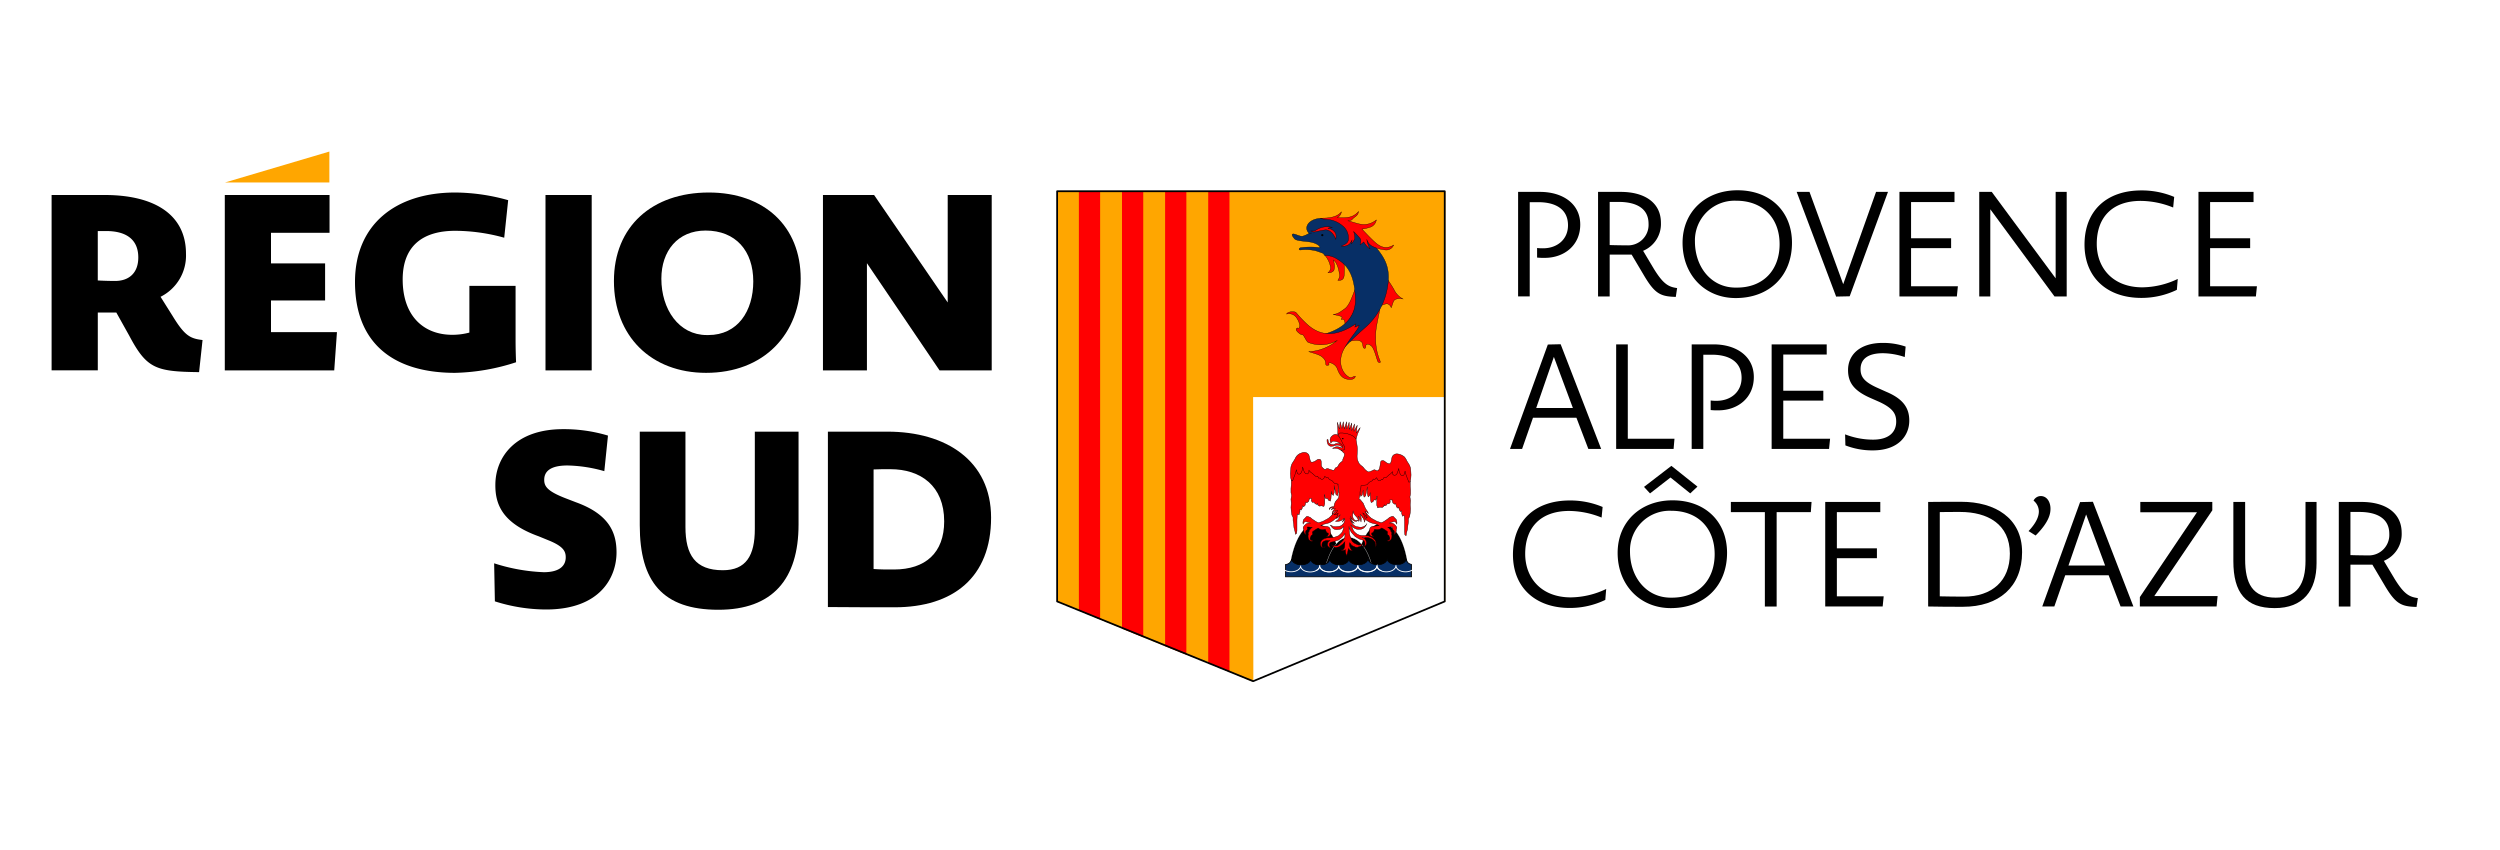 <svg xmlns="http://www.w3.org/2000/svg" xmlns:xlink="http://www.w3.org/1999/xlink" width="500" height="170" viewBox="0 0 500 170">
  <defs>
    <clipPath id="clip-path">
      <path id="Tracé_5" data-name="Tracé 5" d="M424.3,648.242h0l2.695-.985,2.894-1.2c6.568-2.764,7.647-3.132,15.2-6.327,4.347-1.84,17.976-7.44,17.976-7.44V550.242H385.532s-.107,68.848-.107,82.044c0,0,24.557,10.354,29,11.806" fill="none"/>
    </clipPath>
  </defs>
  <g id="Groupe_25" data-name="Groupe 25" transform="translate(-174 -512)">
    <rect id="Rectangle_5" data-name="Rectangle 5" width="500" height="170" transform="translate(174 512)" fill="#fff"/>
    <g id="Groupe_2" data-name="Groupe 2">
      <g id="Groupe_1" data-name="Groupe 1" clip-path="url(#clip-path)">
        <path id="Tracé_1" data-name="Tracé 1" d="M465.715,649.242l-.25-109.013H382.7l.25,109.013Z" fill="#ffa600"/>
        <path id="Tracé_2" data-name="Tracé 2" d="M462.833,638.286l2.658-46.873-40.867,0,.046,57.382Z" fill="#fff"/>
        <rect id="Rectangle_1" data-name="Rectangle 1" width="4.25" height="96.378" transform="translate(389.776 540.239)" fill="#ff0001"/>
        <rect id="Rectangle_2" data-name="Rectangle 2" width="4.25" height="99.941" transform="translate(398.399 540.239)" fill="#ff0001"/>
        <rect id="Rectangle_3" data-name="Rectangle 3" width="4.25" height="103.766" transform="translate(407.022 540.226)" fill="#ff0001"/>
        <rect id="Rectangle_4" data-name="Rectangle 4" width="4.251" height="106.891" transform="translate(415.642 540.226)" fill="#ff0001"/>
        <path id="Tracé_3" data-name="Tracé 3" d="M424.2,543.584" fill="none" stroke="#000" stroke-width="0.355"/>
        <path id="Tracé_4" data-name="Tracé 4" d="M424.2,636.73" fill="none" stroke="#000" stroke-width="0.355"/>
      </g>
    </g>
    <path id="Tracé_6" data-name="Tracé 6" d="M462.948,632.286V550.25H385.425v82.036l39.2,15.956Z" fill="none" stroke="#000" stroke-linecap="round" stroke-linejoin="round" stroke-width="0.355"/>
    <g id="Groupe_12" data-name="Groupe 12">
      <g id="Groupe_3" data-name="Groupe 3">
        <path id="Tracé_7" data-name="Tracé 7" d="M455.54,624.873c-.657-5.058-2.789-8.2-5.2-8.2-2.439,0-4.556,3.67-5.166,8.995" stroke="#fff" stroke-width="0.024"/>
        <path id="Tracé_8" data-name="Tracé 8" d="M442.379,625.72c-.53-5.517-2.756-8.983-5.287-8.983-2.336,0-4.373,3.363-5.08,8.317" stroke="#fff" stroke-width="0.024"/>
        <path id="Tracé_9" data-name="Tracé 9" d="M448.418,625.225c-.934-3.617-2.741-5.772-4.735-5.772-1.966,0-3.727,2.387-4.653,6.108" stroke="#fff" stroke-width="0.059"/>
      </g>
      <path id="Tracé_10" data-name="Tracé 10" d="M442.1,600.765l-.218-.078H441.3l-.172.051-.152.079-.173.08-.175.026-.2-.026-.195-.028-.2-.077-.151-.106-.153-.155-.087-.261-.02-.182-.023-.158-.087-.052-.109.079v.208l.023.234.086.285.087.21.13.13.132.128.172.079.216.026.2-.026h.174l.175-.079.214-.051.283-.077h.261l.2.025.195.075.151.081.2.13.151.1.175.026.043-.182-.064-.235-.109-.155-.109-.08-.108-.106Z" fill="#ff0001" stroke="#000" stroke-width="0.078"/>
      <path id="Tracé_11" data-name="Tracé 11" d="M442.468,601.583l-.261-.036-.32-.14-.432-.069-.318.036-.348.139-.286.207.171-.034.232-.036h.289l.346.07.32.14.23.137.2.106,1.356-.182-.067-1.073-.76-.78-.514-.051-.135-.832-.371.108-.2-.243-.261-.14-.232-.036-.331.07-.261.156-.246.226-.146.207-.115.381.06.418.115.31.115-.207.145-.14.23-.07.289.036.348.071.348.137.347.211.23.207.2.2.087.281-.058.209" fill="#ff0001" stroke="#000" stroke-width="0.078"/>
      <path id="Tracé_12" data-name="Tracé 12" d="M446.053,597.515l-.8,1.023.2-1.5-.677,1.263.148-1.524-.615,1.354.052-1.543-.512,1.331-.016-1.485-.47,1.357-.044-1.454-.433,1.392-.031.038-.2-1.43-.27,1.368-.357-1.368-.151,1.452-.409-1.358.092,1.479.007.009-.007.522-.009.285,0,0h0l-.006.222c-.015.043.588.014.559.022l2.5.665c.134.111.64.11.62.2l.1-.373a.016.016,0,0,0,0,.01l.138-.548h.006s0-.007,0-.012l.023-.086Z" fill="#ff0001" stroke="#000" stroke-width="0.078"/>
      <g id="Groupe_4" data-name="Groupe 4">
        <path id="Tracé_13" data-name="Tracé 13" d="M456.3,625.18v-.31a1.154,1.154,0,0,1-1.046-1.121c-.031.506-.534.929-1.237,1.1l-1.3.008c-.741-.169-1.274-.618-1.274-1.149l-.014.018c0,.526-.519.973-1.248,1.145l-1.285.005c-.747-.166-1.281-.615-1.281-1.15h-.035c0,.55-.567,1.016-1.348,1.168l-1.084.006c-.775-.142-1.348-.586-1.38-1.122-.018.536-.577.986-1.341,1.138l-1.1,0c-.757-.138-1.317-.568-1.372-1.085-.039.508-.568.936-1.291,1.1h-1.227c-.725-.159-1.255-.59-1.289-1.1-.06.543-.677.984-1.485,1.1h-.835c-.816-.117-1.434-.572-1.486-1.119a1.325,1.325,0,0,1-1.228,1.089v2.456H456.3Z" fill="#072f66" stroke="#000" stroke-width="0.164"/>
      </g>
      <path id="Tracé_14" data-name="Tracé 14" d="M441.593,608.691l-.853-.842v-.008h-.009l-.213-.213.032.163-.508-.13.393-1.018-2.085-.532-2.175-.843L435.09,603.6l-1.553.066-.353,1.546-.148.458-.423.056.011,1.195-.368,1.125v.928l-.062.727v.8l.121.6-.121.727.062.861-.062.8.062.8.119.728.239.465v.594l.12.8.059.662.18.661.121.662.237-.2.062-.594V616l.06-1.19.359.136.18-.6v-.464l.236.134.239-.4.068-.453.173.189.3-.265.176-.664.182.133.36-.265.178-.6,0-.04.088.062.313-.051-.046.5.239.329.3-.066.241.331.357.134.066-.218.115.35.3.2.418-.067.48.132.178-.531v-.793l-.06-.8-.036-.2h.107l-.029.381.239.4.3-.081.24.4.358.158.121-.477.058-.953v-.539l.117.568.3.269.178-.6v-.927l-.028-.468.362,1.783.3.265.178-.6v-.927Z" fill="#ff0001" stroke="#000" stroke-width="0.078"/>
      <path id="Tracé_15" data-name="Tracé 15" d="M456.11,609.991l-.061-.73v-.925l-.328-1.006c-.012-.108-.026-.218-.039-.325l.011-.989-.194-.024a5.378,5.378,0,0,0-.564-1.575c-.354-.5-2.244.384-2.9.473s-1.628.265-1.628.265a1.9,1.9,0,0,1-1.126,1.244,5.382,5.382,0,0,1-2.1.236l-.37,1.414-.788.775-.059.928v.929l.18.595.3-.267.2-.989v.809l.181.6.3-.264.366-1.8-.031.486v.926l.18.6.3-.267.114-.6v.566l.059.953.123.476.358-.155.238-.4.3.078.239-.393-.03-.384h.11l-.042.2-.057.794v.8l.179.528.477-.131.42.065.3-.2.116-.348.064.216.357-.133.239-.333.3.067.239-.332-.044-.492.312.052.088-.062,0,.042.179.6.359.264.178-.134.18.665.3.263.17-.186.068.451.24.4.241-.133v.462l.176.6.361-.131.059,1.194v2.053l.06.595.239.2.121-.665.178-.662.06-.663.122-.794v-.6l.236-.463.12-.727.061-.8-.061-.8.061-.86-.121-.728.121-.6Z" fill="#ff0001" stroke="#000" stroke-width="0.078"/>
      <g id="Groupe_5" data-name="Groupe 5">
        <path id="Tracé_16" data-name="Tracé 16" d="M450.314,626.141a1.228,1.228,0,0,1-.9-1.035l-.011.019c0,.676-.856,1.221-1.91,1.221s-1.908-.545-1.908-1.221h-.036c0,.676-.854,1.221-1.9,1.221s-1.91-.545-1.91-1.221l.006.025c0,.673-.854,1.219-1.909,1.219s-1.906-.546-1.906-1.219l.011.023c0,.676-.856,1.221-1.91,1.221s-1.909-.545-1.909-1.221l.014-.034c0,.674-.855,1.218-1.908,1.218s-1.91-.544-1.91-1.218l.011-.014a1.042,1.042,0,0,1-.773.964" fill="none" stroke="#fff" stroke-width="0.178"/>
        <path id="Tracé_17" data-name="Tracé 17" d="M457.936,626.16a1.222,1.222,0,0,1-.9-1.035l-.014.022c0,.673-.854,1.219-1.909,1.219s-1.908-.546-1.908-1.219h-.033c0,.673-.853,1.219-1.91,1.219s-1.907-.546-1.907-1.219l.005.02c0,.675-.853,1.222-1.907,1.222s-1.91-.547-1.91-1.222l.014.027c0,.676-.855,1.221-1.909,1.221s-1.911-.545-1.911-1.221l.013-.033c0,.672-.853,1.219-1.909,1.219s-1.908-.547-1.908-1.219l.011-.017a1.047,1.047,0,0,1-.774.967" fill="none" stroke="#fff" stroke-width="0.178"/>
      </g>
      <path id="Tracé_18" data-name="Tracé 18" d="M453.219,617.26l-.135-.181-.151-.133-.2-.181-.215-.1-.219-.051H452l-.1.007.031-.035.242-.13.258-.048.071-.009.016.005.259-.1.2.026.13.1.151.129.064.236.069-.182-.025-.288-.044-.233-.086-.21-.172-.181-.173-.132h-.005l-.019-.079-.216-.207-.24-.025-.282.129-.238.1-.238.211-.26.207-.3.184-.282.207-.326.156-.229.092-.357-.117-.345-.1-.347-.156-.371-.209-.3-.156-.3-.181-.324-.288-.26-.259-.18-.209-.252-.288-.241-.284-.281-.363-.934-.236.652,1.639.282.263.3.18.348.314.456.288.389.179.348.1.389.1.284.053.41.208.174.077-.368.078-.261.028-.26.025-.282.026-.24.053-.216.129-.172.182-.087.31.027.177,0,.007-.065.262-.023.233.023.262.109.157.128.179.176.054.214.026h.175l.152-.051-.128-.029-.176-.023-.108-.156-.087-.157v-.21l.039-.093.07.015.15-.051.112-.156.085-.158.063-.179.087-.184.2.052.3.023.3-.023.239-.079.174-.076.174-.158.13.051.174.107.215.129.241.158.216.155.174.131.042.105-.042.153v.211l.064.18.2.1.04.013.025.145.107.207.066.209-.043.208-.13.128-.152.1-.261.026.13.106.218.025.128-.053.132-.1.174-.131.13-.206.065-.262.021-.287-.021-.233-.053-.1.028-.029.025-.236-.045-.179-.15-.132v-.184l-.089-.153-.129-.133-.175-.208-.216-.156h.109l.153-.026.173-.026.174-.025h.324l.065.077-.107.078.042.21.108.235.174.1.022.077.065.182v.209l-.021.207-.088.157h.088l.152-.129.151-.185.044-.179.046-.212.018-.231-.032-.105.077-.079.065-.209-.043-.207Z" fill="#ff0001" stroke="#000" stroke-width="0.078"/>
      <path id="Tracé_19" data-name="Tracé 19" d="M441.275,613.937l-.283.364-.239.287-.25.284-.181.21-.261.26-.327.286-.3.182-.3.158-.368.207-.348.156-.347.106-.356.116-.229-.09-.327-.158-.282-.21-.3-.182-.262-.2-.237-.212-.24-.1-.283-.129-.238.025-.216.208-.016.08h-.007l-.174.132-.173.179-.086.207-.042.236-.023.287.065.181.063-.233.153-.129.131-.106.2-.026.26.1.011,0a1,1,0,0,0,.125.02l.212.039.239.127.03.036-.1-.008h-.3l-.216.053-.218.1-.192.183-.154.128-.13.183-.085.132-.046.207.066.209.075.079-.032.1.022.233.042.211.046.183.151.182.152.128h.085l-.085-.155-.022-.21v-.209l.065-.179.021-.078.176-.106.107-.234.043-.208-.11-.078.067-.076h.325l.174.027.174.023.151.026h.107l-.216.155-.172.212-.13.127-.088.156v.183l-.153.131-.041.183.019.233.033.029-.052.1-.023.236.023.286.063.261.131.208.174.129.129.1.131.052.216-.026.132-.1-.261-.025-.152-.1-.131-.129-.044-.207.068-.21.107-.21.027-.139.038-.015.193-.106.069-.18v-.211l-.046-.154.046-.1.173-.133.215-.157.24-.155.217-.131.172-.1.131-.052.173.155.175.081.239.076.3.025.3-.025.193-.052.088.181.065.181.087.159.109.155.15.051.07-.012.038.093v.207l-.085.156-.108.155-.174.028-.13.024.151.055h.175l.215-.027.175-.052.13-.183.107-.156.022-.259-.022-.235-.065-.262-.005-.007.028-.175-.086-.313-.174-.181-.218-.129-.24-.053-.279-.026-.263-.025-.259-.027-.369-.077.174-.077.413-.21.28-.052.392-.1.344-.105.392-.181.456-.29.348-.312.3-.18.282-.261.651-1.639Z" fill="#ff0001" stroke="#000" stroke-width="0.078"/>
      <path id="Tracé_20" data-name="Tracé 20" d="M456.169,606.281l-.059-.662-.181-.531-.236-.4-.3-.465a3.674,3.674,0,0,0-.476-.8,2.573,2.573,0,0,0-1.5-.651,1.037,1.037,0,0,0-1.011.662c-.066.212-.167,1.178-.4,1.276s-.609-.088-.863-.288-.533-.453-.877-.232-.1,1.675-.733,1.953c-.178.077-.5-.2-.678-.188s-.906.509-1.228.409a2.726,2.726,0,0,1-.912-.831,2.68,2.68,0,0,0-.518-.449l-.29-.277-.174-.277-.031-.078a2.519,2.519,0,0,1-.277-1.147c-.014-.323.088-1.224.045-1.7s-.149-1.107-.178-1.287a1.341,1.341,0,0,1-.068-.46v-.015l-.271-.345-.065-.066a.421.421,0,0,1-.074-.056.961.961,0,0,0-.1-.071l-.136-.106-.1-.067a7.4,7.4,0,0,0-1.063-.4l-.144-.027-.347-.036-.346-.068h-.579l-.2.068-.115.175-.085.209.2.243.145.242.174.277.187.338.2.456.156.322.135.188.156.35v.348l-.268.186-.313.029L442.2,602l.3.345.232.212.144.17v.314l-.086.312-.117.242-.115.312-.028.242c-.046.092-.223.176-.535.465a2.674,2.674,0,0,0-.453.711c-.111.133-.357.164-.454.266s-.223.441-.369.476a3.9,3.9,0,0,1-1.019-.311c-.288-.109-.334-.055-.567.1s-.654-.332-.788-.554-.008-1.066-.2-1.309-.587-.145-.785.008-.71.5-1.064.423-.356-1.3-.612-1.564a1.1,1.1,0,0,0-1.319-.288,1.957,1.957,0,0,0-1.211.908l-.242.464-.3.465-.239.393-.181.534-.06.662-.058.729.058.794.123.529.236.133.121-.265.179-.465.18-.462.179-.532.12-.528.12.464.118.332.3.131.3-.131.239-.4.12-.4.061-.531.18.6.177.461.241.268.358.064.3-.263v-.463l.361.394.3.2.359.33.3.265h.42l.237.4.241-.064.237.264h.3l.241-.2.178-.4.359.332.3-.067.227.345.588.3.465.517.715.147.022.016-.026.129.028.312.057.385.061.192.025.082-.028.174.028.312.043.158.019.05-.062.243v.314l-.028.277-.143.243-.146.174-.2.209-.2.276-.146.346-.087.28-.03.348h-.374l-.377.137-.172.209v.277l.086-.243.2-.137.2-.073.35.036-.32.174-.144.277.173-.138.174-.1h.2l.233-.036-.26.209-.231.345-.116.384.088.206.056-.241.115-.279.145-.106.233-.067h.2l.262-.07-.117.243-.145.244-.173.174-.261.138.2.035.2-.035.2-.105.233-.207-.118.276-.057.245-.115.276-.2.21.232.031.232-.137.2-.278.229-.276-.147.313-.082.277-.148.313-.318.274-.26.107.115.07h.26l.261-.034.261-.07.288-.107.174-.173.261-.2-.059.24-.115.244-.087.244.175-.21.115-.173.173-.382.03.207-.06.314-.057.244-.115.241-.2.207-.147.141-.23.138-.315.1-.351.036-.375.035-.462-.035-.291-.173-.287-.1.143.173.144.207.2.209.23.175.263.1.317.036.29-.036.317-.034.26-.1.2-.141.23-.276.031.379-.089.278-.085.244-.118.21-.2.241-.261.242-.23.208-.261.1-.26.1-.319.107-.318.035-.4.035-.347.035h-.346l-.32.071-.259.067-.29.174-.232.172-.144.208-.115.21-.028.311.028.243.115.28.144.137.174.069.2.035.2-.068.174-.243-.145.138-.145.1h-.174l-.173-.1-.085-.208v-.21l.027-.243.117-.241.231-.21.29-.1.319-.069.258.036h.348l-.23.137-.176.243-.085.347.028.28.144.207.234.173h.346l-.146-.069-.172-.207-.058-.244.058-.279.172-.208.234-.1.317-.034.345-.106.291-.137.4-.1.289-.207.291-.21.288-.277.2-.279.258-.415-.026.415v.35l-.146.31-.143.278-.233.243-.26.276-.232.208-.2.209-.232.173-.288.071h-.291l-.256-.034-.232-.069-.319-.28.231.28.2.206.288.141.2.1.318-.033.375-.1.262-.138.259-.21.261-.174.261-.312.23-.241-.085.173.029.276-.029.315-.03.347-.115.311-.146.175-.2.1-.318-.036.23.139h.263l.2-.035.258-.138v.241l.032.347.115.381.115.277.058-.241.086-.314.088-.38.057-.311.03-.209.173.209.2.138.2.1.318-.068-.231-.1-.114-.174-.146-.244-.085-.208-.059-.279-.027-.207.056-.348.205.279.17.244.319.173.232.1.232.1.346.036.289-.1.288-.068.233-.211.2-.173.173-.313-.112.139-.176.1-.173.07-.2.07-.2.034-.289-.1-.288-.139-.292-.138-.23-.173-.2-.173-.145-.278-.144-.346-.174-.454-.113-.52-.06-.625-.059-.8.119.418.142.347.2.381.232.277.318.347.263.279.287.173.345.208.348.174.347.069.2.1.2.14.115.174.088.311v.313l-.116.21-.377.208.29-.036.23-.138.174-.21.116-.278v-.276l-.086-.314-.171-.313-.263-.2-.406-.141.288.035h.956l.377.106.376.173.26.172.232.243.175.276.085.417v.557l.115-.416v-.384l-.086-.38-.175-.313-.258-.278-.319-.243-.434-.174-.348-.14-.4-.033h-.926l-.436-.1-.344-.137-.346-.243-.29-.279-.2-.242-.144-.384-.146-.346-.287-.415.287.242.232.243.288.207.435.177.405.033.492-.033.316-.108.29-.209.319-.378.233-.453-.175.279-.231.207-.259.14-.319.1-.347.036-.435-.07-.4-.068-.321-.173-.347-.279-.231-.382-.2-.35-.142-.448.142.347.2.278.29.278.261.069-.32-.243-.145-.245-.143-.277-.2-.623.2.378.231.315.231.171.261.143h.29l.2-.107.086-.1-.231.032h-.23l-.261-.137-.174-.24-.144-.349v-.452l.058-.346.028-.418.085.452.2.312.263.311.317.348.172.452.117.244.115-.35-.057-.31-.175-.418.263.312.144.349.143.555.03-.488v-.346l-.118-.348-.086-.347.174.174.232.278.174.243.117.243.113.346.086.245.087-.347v-.42l-.087-.345-.143-.276-.233-.417.261.139.147.173.173.277.172.418.117-.036-.06-.45-.086-.347-.173-.312-.088-.212.2.07.2.107.288.279-.2-.42-.319-.448-.2-.384-.175-.416-.174-.418-.346-.416-.261-.311-.232-.1.119-.452.084-.417V610.4l.01-.089.105-.3.06-.45.028-.418,1.185-.18.465-.514.588-.3.228-.344.3.065.36-.332.179.4.238.2h.3l.237-.264.24.064.24-.4h.42l.295-.262.36-.335.3-.2.361-.4v.46l.295.267.36-.066.241-.266.179-.464.18-.6.058.53.122.4.238.4.3.133.3-.133.119-.332.119-.464.122.53.179.532.178.462.182.462.118.266.238-.131.12-.53.059-.8Z" fill="#ff0001" stroke="#000" stroke-width="0.078"/>
      <g id="Groupe_11" data-name="Groupe 11">
        <g id="Groupe_10" data-name="Groupe 10">
          <g id="Groupe_9" data-name="Groupe 9">
            <g id="Groupe_8" data-name="Groupe 8">
              <g id="Groupe_7" data-name="Groupe 7">
                <g id="Groupe_6" data-name="Groupe 6">
                  <path id="Tracé_21" data-name="Tracé 21" d="M442.6,599.83c.086,0,.11.048.11-.054a.157.157,0,1,0-.31,0C442.4,599.878,442.514,599.83,442.6,599.83Z"/>
                </g>
              </g>
            </g>
          </g>
        </g>
      </g>
    </g>
    <g id="Groupe_21" data-name="Groupe 21">
      <g id="Groupe_20" data-name="Groupe 20">
        <path id="Tracé_22" data-name="Tracé 22" d="M442.747,564.3a10.72,10.72,0,0,1,.116,2.284c-.047.417.116,1.643-1.294,1.48a1.547,1.547,0,0,0,.277-1.433,5.622,5.622,0,0,0-.694-2.147,5.328,5.328,0,0,0-.462-.485s.072.346.162.764a2.5,2.5,0,0,1-.09,1.338,1.27,1.27,0,0,1-1.18.438,1.151,1.151,0,0,0,.508-1.178,4.913,4.913,0,0,0-1.133-2.334c.531-.231,2.519.44,2.519.44Z" fill="#ff0001" stroke="#000" stroke-linejoin="round" stroke-width="0.066"/>
        <g id="Groupe_13" data-name="Groupe 13">
          <path id="Tracé_23" data-name="Tracé 23" d="M450.058,573.21a4.808,4.808,0,0,1,1.282-.463,1.038,1.038,0,0,1,.89.8c.242-.429.334-1.283.728-1.605a2.175,2.175,0,0,1,1.674-.127,4.1,4.1,0,0,1-1.835-1.9c-.589-1.052-1.142-1.746-1.307-2.123s-.08.643-.08.643l-.487,1.677-.761,2.529Z" fill="#ff0001" stroke="#000" stroke-linejoin="round" stroke-width="0.066"/>
        </g>
        <g id="Groupe_14" data-name="Groupe 14">
          <path id="Tracé_24" data-name="Tracé 24" d="M445.241,569.364c-.531,1.038-1.178,3.6-2.287,4.388s-1.385,1.039-2.334,1.133c.765.185,1.964.324,1.757.718s-.139.274-.139.274.439-.07.531.024a1.734,1.734,0,0,1,.232.787c0,.23-.163.646.231.277a19.236,19.236,0,0,0,2.171-4.207C445.426,572.25,445.241,569.364,445.241,569.364Z" fill="#ff0001" stroke="#000" stroke-linejoin="round" stroke-width="0.066"/>
        </g>
        <g id="Groupe_15" data-name="Groupe 15">
          <path id="Tracé_25" data-name="Tracé 25" d="M449.977,573.638c-.187,1.711-.925,3.855-.831,5.8a11.038,11.038,0,0,0,.876,4.758c.208.44-.278.416-.461.093s-.693-2.542-1.246-3.05-1.158-.577-1.158.022-.485.531-.575-.069-.109-1.289-1.917-1.063a3.342,3.342,0,0,0-1.5.556Z" fill="#ff0001" stroke="#000" stroke-linejoin="round" stroke-width="0.066"/>
        </g>
        <g id="Groupe_16" data-name="Groupe 16">
          <path id="Tracé_26" data-name="Tracé 26" d="M438.634,578.911c1.973-.586,6.653-2.093,6.438-7.269s-1.786-6.838-4.157-8.13a4.739,4.739,0,0,0-1.971-.433l-.31-.4s-.522-.215-1.479-.521a8.66,8.66,0,0,0-2.986-.171c-.4.064-.493-.247-.092-.433a13.81,13.81,0,0,1,3.91-.014c.033-.43-.861-.955-1.971-1.138s-2.77-.187-3.142-.678-.613-.8-.306-.924,1.569.616,2,.431a4.725,4.725,0,0,0,1.264-.585,1.3,1.3,0,0,1-.339-1.634c.275-.584,1.417-1.756,4.436-1.232s7.606,3.6,9.054,5.423,3.2,3.817,2.587,7.793a13.646,13.646,0,0,1-4.651,8.623,61.985,61.985,0,0,0-4.866,4.744l-.431-2.713Z" fill="#072f66" stroke="#000" stroke-linejoin="round" stroke-width="0.066"/>
          <line id="Ligne_1" data-name="Ligne 1" y1="0.018" x2="0.491" transform="translate(435.838 558.613)" fill="none" stroke="#000" stroke-linejoin="round" stroke-width="0.066"/>
        </g>
        <g id="Groupe_17" data-name="Groupe 17">
          <path id="Tracé_27" data-name="Tracé 27" d="M438.235,559.032a.222.222,0,0,0,.23.205.212.212,0,0,0,.215-.218.223.223,0,0,0-.445.013Z"/>
        </g>
        <g id="Groupe_18" data-name="Groupe 18">
          <path id="Tracé_28" data-name="Tracé 28" d="M445.2,576.756c-2.867,1.838-6.373,3.369-9.978-.094-2.28-2.186-1.786-2.246-2.528-2.308s-1.262.184-1.386.462a1.816,1.816,0,0,1,1.972.677c.617.894.832,1.848.495,2.125s-.1-.186-.4.031-.092.557.432.983.616.251.8.373.676,1.231.986,1.447a6.652,6.652,0,0,0,5.853-.369,9.505,9.505,0,0,1-5.7,2.247c1.54.494,2.342.616,3.018,1.386s.092,1.356.708,1.356.125-.557.4-.557a2.112,2.112,0,0,1,1.48.988c.276.615.614,2,1.97,2.309s1.694-.276,1.755-.555c-.645-.027-.707.68-1.693-.122s-2-2.926-.462-5.574,2.8-3.663,2.9-4.56a3.394,3.394,0,0,1-.864.431Z" fill="#ff0001" stroke="#000" stroke-linejoin="round" stroke-width="0.066"/>
        </g>
        <g id="Groupe_19" data-name="Groupe 19">
          <path id="Tracé_29" data-name="Tracé 29" d="M438.034,555.64c.556-.044,3.175.153,4.24-1.282a1.454,1.454,0,0,1-.8,1.144,8.259,8.259,0,0,0,2.182-.045,3.177,3.177,0,0,0,2.051-1.168c-.086.763-.617.995-.952,1.282s-.394.577-1.168.59c.786.173,1.755.555,2.45.659a3.789,3.789,0,0,0,3.232-.844A1.845,1.845,0,0,1,447.8,557.5a5.956,5.956,0,0,1-1.422.309c.589.6,1.262,1.353,2.15,2.2s2.251,2.218,4.2.994a1.6,1.6,0,0,1-1.94.935,6.619,6.619,0,0,1-2.379-.716,2.2,2.2,0,0,1-1.05-1.339,5.228,5.228,0,0,0,.657,1.9,4.086,4.086,0,0,1-1.273-1.409,2.41,2.41,0,0,1-.738.56c.081-.363.359-.754-.019-1.287a13.865,13.865,0,0,0-1.272-1.35,3.669,3.669,0,0,1,.241,1.478,4.806,4.806,0,0,1-.7,1.005c.083-.393.174-.81.174-.81a4.977,4.977,0,0,1-.554.868,2.161,2.161,0,0,1-1.616.38c.877-.38,1.524-.7,1.432-1.676a3.037,3.037,0,0,0-1.158-2.365A5.549,5.549,0,0,0,440.218,556c-.613-.117-1.4-.117-1.7-.207Z" fill="#ff0001" stroke="#000" stroke-linejoin="round" stroke-width="0.066"/>
        </g>
      </g>
    </g>
    <g id="Groupe_22" data-name="Groupe 22">
      <path id="Tracé_30" data-name="Tracé 30" d="M199.834,579.109l-2.569-4.6h-3.706v11.562H184.32V551h10.623c9.782,0,16.255,3.8,16.255,11.759a9.209,9.209,0,0,1-5.089,8.6l2.421,3.854c2.42,3.953,3.508,4.5,5.978,4.793l-.692,6.422C205.12,586.323,203.342,585.73,199.834,579.109Zm-4.6-20.9h-1.68v9.882s1.68.1,3.459.1c2.766,0,4.644-1.581,4.644-4.694C201.662,559.741,199.043,558.209,195.239,558.209Z"/>
      <path id="Tracé_31" data-name="Tracé 31" d="M218.959,586.076V551h20.949v7.56H228.2v6.126h10.82v7.411H228.2v6.324H241.39l-.543,7.659Z"/>
      <path id="Tracé_32" data-name="Tracé 32" d="M265.011,586.57c-12.352,0-20.011-5.929-20.011-18.182,0-11.463,8.1-17.886,20.06-17.886a39.885,39.885,0,0,1,10.574,1.532l-.791,7.509a37.033,37.033,0,0,0-9.783-1.383c-6.67,0-10.524,3.162-10.524,9.734,0,7.213,4.1,11.067,9.931,11.067a13.164,13.164,0,0,0,3.409-.445v-9.338h9.24v10.771c0,2.47.1,4.5.1,4.5A42.005,42.005,0,0,1,265.011,586.57Z"/>
      <path id="Tracé_33" data-name="Tracé 33" d="M283.1,551h9.239v35.08H283.1Z"/>
      <path id="Tracé_34" data-name="Tracé 34" d="M315.216,586.57c-10.969,0-18.43-7.313-18.43-18.38,0-10.919,7.659-17.688,18.973-17.688,11.117,0,18.38,6.769,18.38,17.243C334.139,578.961,326.679,586.57,315.216,586.57Zm-.1-28.459c-5.583,0-8.844,4.1-8.844,9.634,0,6.077,3.459,11.265,9.091,11.265h.3c5.88,0,8.993-4.792,8.993-10.721C324.653,562.162,321.145,558.111,315.117,558.111Z"/>
      <path id="Tracé_35" data-name="Tracé 35" d="M338.591,551h10.228l14.723,21.492V551h8.8v35.08H361.912l-14.526-21.443v21.443h-8.795Z"/>
    </g>
    <g id="Groupe_23" data-name="Groupe 23">
      <path id="Tracé_36" data-name="Tracé 36" d="M283.187,633.9a34,34,0,0,1-10.211-1.63l-.147-7.609a36.63,36.63,0,0,0,9.918,1.779c3.469,0,4.4-1.532,4.4-2.965,0-1.186-.44-2.174-3.323-3.359l-2.052-.841c-7.279-2.618-8.745-6.373-8.7-10.375.048-5.534,4.055-11.068,13.533-11.068a30.552,30.552,0,0,1,8.99,1.285l-.732,7.115a28.531,28.531,0,0,0-7.378-1.136c-3.616,0-4.642,1.334-4.642,2.865,0,1.285.586,2.273,4.3,3.705l2.052.791c6.693,2.421,8.11,6.127,8.11,10.03C297.307,627.283,294.229,633.9,283.187,633.9Z"/>
      <path id="Tracé_37" data-name="Tracé 37" d="M317.686,633.953c-11.14,0-15.733-5.583-15.733-16.9V598.33h9.137V617.4c0,5.583,1.954,8.646,7.475,8.646,4.642,0,6.4-2.915,6.4-8.251V598.33h8.745v18.577C333.711,627.875,328.484,633.953,317.686,633.953Z"/>
      <path id="Tracé_38" data-name="Tracé 38" d="M352.918,633.458c-4.446,0-7.475,0-13.338-.049V598.33H351.5c11.726,0,20.717,5.83,20.717,17.193C372.218,627.48,364.644,633.458,352.918,633.458Zm-.83-27.619c-1.515,0-2.248,0-3.372.05V625.8c1.271.1,2.541.1,4.056.1,6.351,0,10.065-3.359,10.065-9.634C362.837,609.15,358.1,605.839,352.088,605.839Z"/>
    </g>
    <g id="Groupe_24" data-name="Groupe 24">
      <path id="Tracé_39" data-name="Tracé 39" d="M477.621,550.378h4.388c4.447,0,8.04,2.3,8.04,6.538,0,4.153-3.21,6.656-7.1,6.656a12.306,12.306,0,0,1-1.531-.059V561.6a8.482,8.482,0,0,0,1.208.059c2.767,0,4.976-1.738,4.976-4.6,0-3.18-2.415-4.623-5.948-4.623h-1.708v18.848h-2.327Z"/>
      <path id="Tracé_40" data-name="Tracé 40" d="M502.651,566.841l-2.326-3.917h-4.388v8.364H493.61v-20.91h4.535c4.654,0,8.04,2.062,8.04,6.185a5.807,5.807,0,0,1-3.563,5.6l2.091,3.505c1.943,3.18,3,3.711,4.712,3.946l-.265,1.767C506.067,571.288,504.948,570.787,502.651,566.841Zm-4.947-14.46h-1.767v8.629s1.738.059,3.446.059a4.1,4.1,0,0,0,4.329-4.3C503.712,553.618,501.179,552.381,497.7,552.381Z"/>
      <path id="Tracé_41" data-name="Tracé 41" d="M521.144,571.611c-6.214,0-10.631-4.682-10.631-11.043,0-6.243,4.624-10.513,10.985-10.513,6.567,0,10.9,4.27,10.9,10.513C532.394,567.165,527.888,571.611,521.144,571.611Zm.119-19.466a7.93,7.93,0,0,0-8.276,8.128c0,5.213,3.328,9.247,8.128,9.247h.265c5.331,0,8.541-3.563,8.541-8.687C529.921,555.621,526.563,552.145,521.263,552.145Z"/>
      <path id="Tracé_42" data-name="Tracé 42" d="M541.227,571.317l-7.892-20.939H535.9l6.743,18.465,6.568-18.465h2.386l-7.658,20.88Z"/>
      <path id="Tracé_43" data-name="Tracé 43" d="M553.888,571.288v-20.91H564.9v2.033h-8.687v7.244h8.009v1.973h-8.009v7.627h9.364l-.206,2.033Z"/>
      <path id="Tracé_44" data-name="Tracé 44" d="M569.848,550.378h2.5l12.782,17.288V550.378h2.209v20.91H584.9l-12.84-17.434v17.434h-2.209Z"/>
      <path id="Tracé_45" data-name="Tracé 45" d="M602.27,571.582c-6.891,0-11.367-4.123-11.367-10.661,0-6.773,4.417-10.837,11.367-10.837a16.689,16.689,0,0,1,6.568,1.3l-.206,2.12a17.548,17.548,0,0,0-6.48-1.325c-5.654,0-8.8,3.24-8.8,8.6,0,4.742,3.151,8.688,9.129,8.688a16.83,16.83,0,0,0,7.069-1.679l-.177,2.179A16.283,16.283,0,0,1,602.27,571.582Z"/>
      <path id="Tracé_46" data-name="Tracé 46" d="M613.694,571.288v-20.91h11.015v2.033h-8.688v7.244h8.01v1.973h-8.01v7.627h9.365l-.206,2.033Z"/>
      <path id="Tracé_47" data-name="Tracé 47" d="M489.283,595.541H480.6l-2.18,6.244H476l7.568-20.88,2.562-.059,8.1,20.939h-2.561Zm-8.04-1.943h7.333l-3.8-10.219Z"/>
      <path id="Tracé_48" data-name="Tracé 48" d="M497.232,601.785v-20.91h2.327v18.877h9.335l-.176,2.033Z"/>
      <path id="Tracé_49" data-name="Tracé 49" d="M512.338,580.875h4.387c4.448,0,8.04,2.3,8.04,6.539,0,4.152-3.21,6.655-7.1,6.655a12.311,12.311,0,0,1-1.531-.059V592.1a8.481,8.481,0,0,0,1.208.059c2.767,0,4.976-1.738,4.976-4.594,0-3.181-2.415-4.624-5.948-4.624h-1.708v18.848h-2.327Z"/>
      <path id="Tracé_50" data-name="Tracé 50" d="M528.327,601.785v-20.91h11.015v2.033h-8.688v7.244h8.01v1.973h-8.01v7.627h9.364l-.206,2.033Z"/>
      <path id="Tracé_51" data-name="Tracé 51" d="M548.557,602.079a14.927,14.927,0,0,1-5.477-1l-.06-2.209a15.4,15.4,0,0,0,5.567,1.06c3.563,0,4.653-1.825,4.653-3.593,0-1.472-.53-2.65-3.416-3.975l-1.738-.766c-3.416-1.5-4.476-3.18-4.476-5.595,0-2.975,2.268-5.419,6.949-5.419a13.853,13.853,0,0,1,4.566.736l-.177,2.091a14.079,14.079,0,0,0-4.358-.765c-3.241,0-4.477,1.354-4.477,3.18,0,1.472.618,2.533,3.5,3.8l1.709.766c3.475,1.472,4.535,3.357,4.535,5.742C555.861,598.987,553.829,602.079,548.557,602.079Z"/>
      <path id="Tracé_52" data-name="Tracé 52" d="M487.958,633.592c-6.892,0-11.367-4.123-11.367-10.66,0-6.774,4.417-10.838,11.367-10.838a16.681,16.681,0,0,1,6.567,1.3l-.206,2.12a17.547,17.547,0,0,0-6.479-1.325c-5.655,0-8.8,3.24-8.8,8.6,0,4.742,3.15,8.688,9.129,8.688a16.81,16.81,0,0,0,7.068-1.679l-.177,2.18A16.292,16.292,0,0,1,487.958,633.592Z"/>
      <path id="Tracé_53" data-name="Tracé 53" d="M508.158,633.622c-6.214,0-10.631-4.683-10.631-11.044,0-6.243,4.623-10.513,10.985-10.513,6.567,0,10.9,4.27,10.9,10.513C519.408,629.175,514.9,633.622,508.158,633.622Zm.118-19.466A7.929,7.929,0,0,0,500,622.284c0,5.212,3.328,9.247,8.128,9.247h.264c5.331,0,8.541-3.564,8.541-8.688C516.934,617.631,513.577,614.156,508.276,614.156ZM508.1,607.5l-4.093,3.181-1.207-1.3,5.477-4.211,5.212,4.152-1.442,1.355Z"/>
      <path id="Tracé_54" data-name="Tracé 54" d="M529.33,614.421V633.3h-2.357V614.421h-6.8v-2.032h16.138l-.147,2.032Z"/>
      <path id="Tracé_55" data-name="Tracé 55" d="M539.046,633.3V612.389H550.06v2.032h-8.687v7.245h8.01v1.972h-8.01v7.628h9.364l-.206,2.032Z"/>
      <path id="Tracé_56" data-name="Tracé 56" d="M566.608,633.357c-2.326,0-4.594,0-6.979-.059V612.389c2.12-.03,3.563-.03,6.655-.03,6.656,0,12.134,3.21,12.134,10.072C578.418,629.44,573.706,633.357,566.608,633.357Zm-.559-18.966c-2,0-2.975,0-4.093.03v16.845c1.648.029,2.886.059,4.8.059,5.654,0,9.217-3.151,9.217-8.6C575.973,616.835,571.526,614.391,566.049,614.391Z"/>
      <path id="Tracé_57" data-name="Tracé 57" d="M581.125,619.1l-1.414-.883c1.591-1.679,2.061-2.975,2.061-3.947a2.857,2.857,0,0,0-1.06-2.149,1.639,1.639,0,0,1,1.414-.913c1.3,0,1.972,1.237,1.972,2.533C584.1,614.686,583.863,616.364,581.125,619.1Z"/>
      <path id="Tracé_58" data-name="Tracé 58" d="M595.731,627.055h-8.687l-2.18,6.243H582.45l7.568-20.88,2.562-.059,8.1,20.939h-2.562Zm-8.04-1.944h7.333l-3.8-10.219Z"/>
      <path id="Tracé_59" data-name="Tracé 59" d="M601.973,633.3v-1.885L613.4,614.45H602.061v-2.061h14.4v1.678l-11.6,17.14h12.663l-.206,2.091Z"/>
      <path id="Tracé_60" data-name="Tracé 60" d="M628.947,633.622c-5.831,0-8.275-3.092-8.275-9.394V612.389h2.356v11.456c0,4.829,1.443,7.686,6.125,7.686,4.3,0,5.949-2.768,5.949-7.392v-11.75h2.209V624.61C637.311,630.147,634.6,633.622,628.947,633.622Z"/>
      <path id="Tracé_61" data-name="Tracé 61" d="M650.8,628.851l-2.326-3.917h-4.388V633.3h-2.327V612.389h4.535c4.653,0,8.04,2.061,8.04,6.184a5.807,5.807,0,0,1-3.564,5.6l2.091,3.5c1.944,3.181,3,3.711,4.712,3.946l-.265,1.767C654.213,633.3,653.094,632.8,650.8,628.851Zm-4.948-14.46h-1.766v8.629s1.737.059,3.445.059a4.1,4.1,0,0,0,4.329-4.3C651.857,615.628,649.324,614.391,645.849,614.391Z"/>
    </g>
    <path id="Tracé_62" data-name="Tracé 62" d="M239.874,548.494H219l20.875-6.185Z" fill="#ffa600"/>
    <path id="Tracé_63" data-name="Tracé 63" d="M436.147,558.175a3.215,3.215,0,0,0,.67.255,21.536,21.536,0,0,1,2.288-.462c.657-.011,1.593.568,2.06,1.925.158-1.117-.086-1.324-.387-1.66a1.867,1.867,0,0,0-1.192-.555c.211-.182.732-.162.895-.172a3.786,3.786,0,0,0-2.185.01,5.129,5.129,0,0,0-1.395.7C436.785,558.21,436.147,558.175,436.147,558.175Z" fill="#ff0001" stroke="#000" stroke-linejoin="round" stroke-width="0.066"/>
  </g>
</svg>

